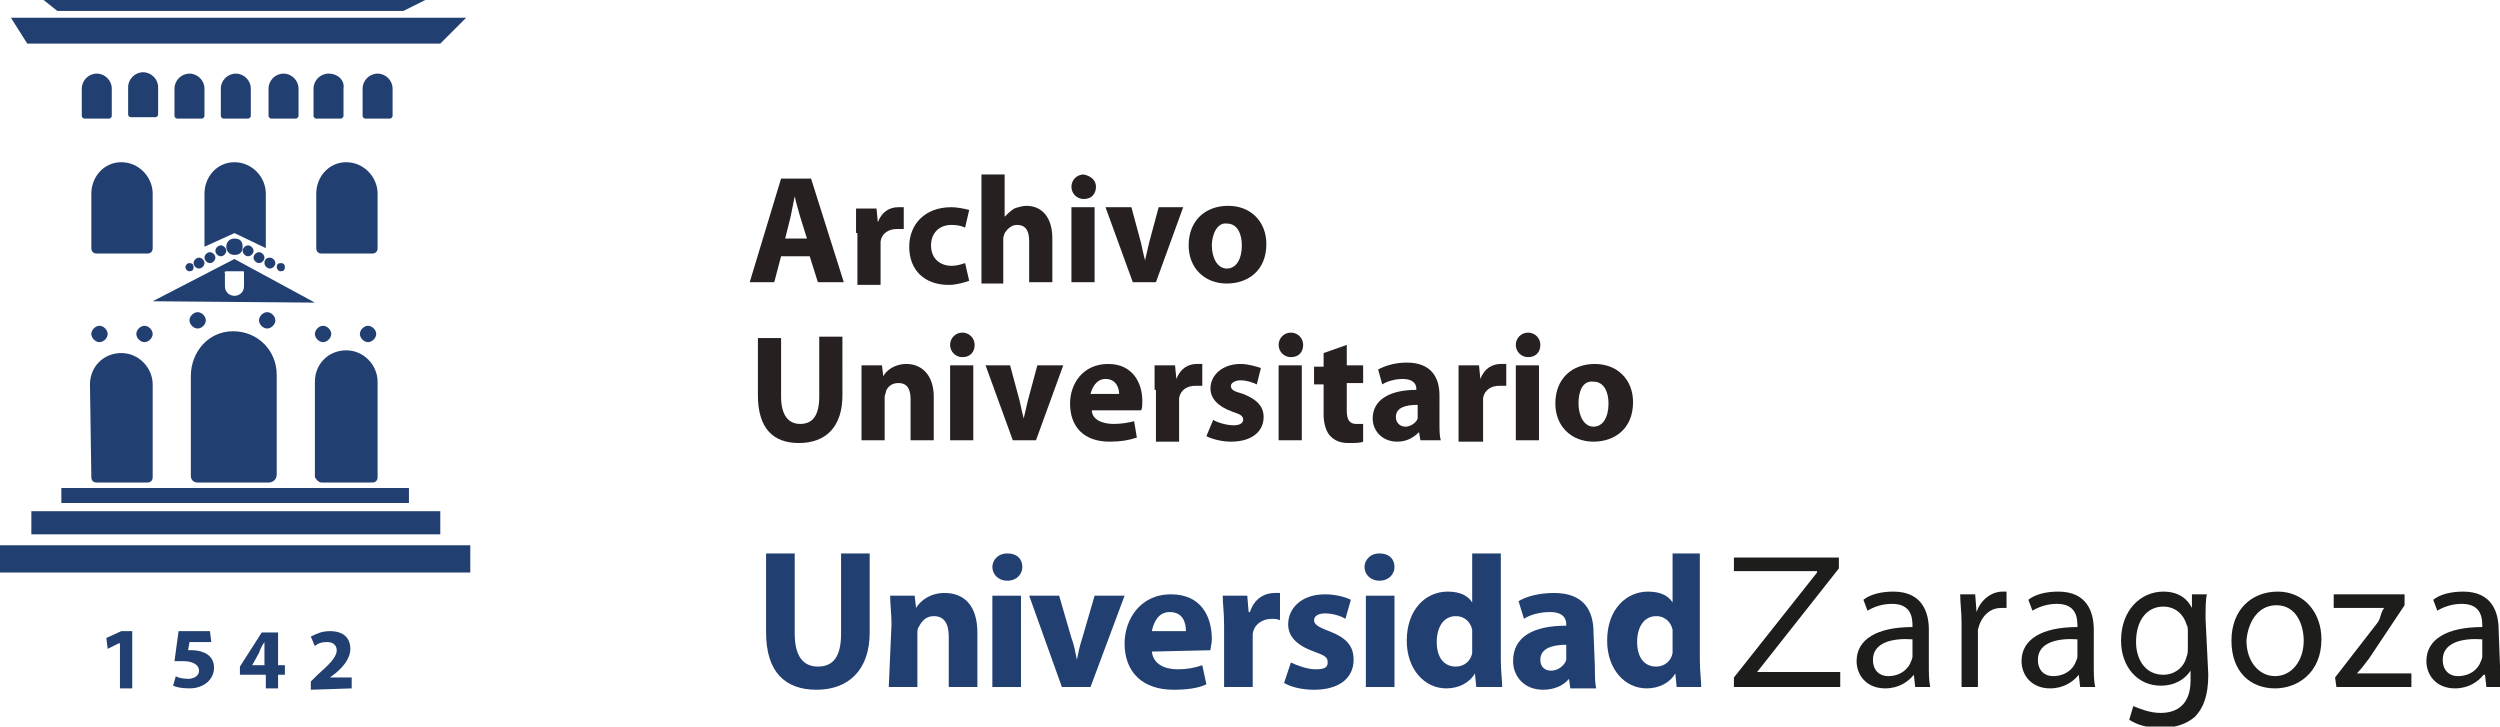 <?xml version="1.0" encoding="utf-8"?>
<!-- Generator: Adobe Illustrator 27.6.1, SVG Export Plug-In . SVG Version: 6.00 Build 0)  -->
<svg version="1.1" id="Capa_1" xmlns="http://www.w3.org/2000/svg" xmlns:xlink="http://www.w3.org/1999/xlink" x="0px" y="0px"
	 viewBox="0 0 183.4 53.3" style="enable-background:new 0 0 183.4 53.3;" xml:space="preserve">
<style type="text/css">
	.st0{fill-rule:evenodd;clip-rule:evenodd;fill:#223F72;}
	.st1{fill:#223F72;}
	.st2{fill-rule:evenodd;clip-rule:evenodd;fill:#1D1D1B;}
	.st3{fill:#1D1D1B;}
	.st4{enable-background:new    ;}
	.st5{fill:#262020;}
</style>
<path class="st0" d="M56.2,40.6v5.8c0,2.9,1.4,4.2,3.7,4.2s3.9-1.4,3.9-4.2v-5.8h-2.1v5.9c0,1.7-0.6,2.4-1.7,2.4s-1.7-0.8-1.7-2.4
	v-5.9L56.2,40.6L56.2,40.6z"/>
<path class="st0" d="M65.2,50.4h2.1v-3.9c0-0.2,0-0.4,0.1-0.5c0.2-0.4,0.5-0.8,1.1-0.8c0.8,0,1.1,0.6,1.1,1.5v3.7h2.1v-4
	c0-2-1-2.9-2.4-2.9c-1.1,0-1.8,0.6-2.1,1.1h0l-0.1-0.9h-1.8c0,0.6,0.1,1.3,0.1,2.1L65.2,50.4L65.2,50.4z"/>
<path class="st0" d="M73.9,40.6c-0.7,0-1.1,0.5-1.1,1s0.4,1,1.1,1c0.7,0,1.1-0.5,1.1-1C75,41,74.6,40.6,73.9,40.6"/>
<rect x="72.8" y="43.7" class="st1" width="2.1" height="6.7"/>
<path class="st0" d="M75.5,43.7l2.4,6.7H80l2.5-6.7h-2.2l-0.9,3.1c-0.2,0.6-0.3,1.1-0.4,1.6h0c-0.1-0.5-0.2-1.1-0.4-1.6l-0.9-3.1
	H75.5L75.5,43.7z"/>
<path class="st0" d="M88.8,47.7c0-0.2,0.1-0.5,0.1-0.8c0-1.7-0.8-3.3-3-3.3c-2.3,0-3.4,1.9-3.4,3.6c0,2.1,1.3,3.4,3.6,3.4
	c0.9,0,1.8-0.1,2.4-0.4l-0.3-1.4c-0.6,0.2-1.1,0.3-1.8,0.3c-1,0-1.8-0.4-1.9-1.3L88.8,47.7L88.8,47.7z M84.5,46.3
	c0.1-0.5,0.4-1.4,1.3-1.4c1,0,1.2,0.8,1.2,1.4H84.5L84.5,46.3z"/>
<path class="st0" d="M89.8,50.4h2.1V47c0-0.2,0-0.3,0-0.5c0.1-0.7,0.7-1.1,1.4-1.1c0.2,0,0.4,0,0.6,0.1v-2c-0.2,0-0.2,0-0.4,0
	c-0.7,0-1.5,0.4-1.8,1.4h-0.1l-0.1-1.2h-1.8c0,0.6,0.1,1.2,0.1,2.2L89.8,50.4L89.8,50.4z"/>
<path class="st0" d="M94.2,50.1c0.5,0.3,1.3,0.5,2.2,0.5c1.9,0,2.9-0.9,2.9-2.2c0-1-0.5-1.6-1.8-2.1c-0.8-0.3-1.1-0.5-1.1-0.8
	s0.3-0.5,0.8-0.5c0.6,0,1.2,0.2,1.5,0.4l0.4-1.4c-0.4-0.2-1.1-0.4-1.9-0.4c-1.7,0-2.7,1-2.7,2.2c0,0.8,0.5,1.5,1.9,2
	c0.8,0.3,1,0.4,1,0.8s-0.3,0.5-0.9,0.5s-1.4-0.3-1.8-0.5L94.2,50.1L94.2,50.1z"/>
<path class="st0" d="M101.2,40.6c-0.7,0-1.1,0.5-1.1,1s0.4,1,1.1,1c0.7,0,1.1-0.5,1.1-1C102.3,41,101.9,40.6,101.2,40.6"/>
<rect x="100.2" y="43.7" class="st1" width="2.1" height="6.7"/>
<path class="st0" d="M108,40.6v3.6h0c-0.3-0.5-0.9-0.8-1.8-0.8c-1.6,0-3,1.3-3,3.6c0,2.1,1.3,3.5,2.9,3.5c0.9,0,1.7-0.4,2.1-1.1h0
	l0.1,1h1.9c0-0.5-0.1-1.2-0.1-2v-7.8L108,40.6L108,40.6z M108,47.4c0,0.2,0,0.3,0,0.5c-0.1,0.6-0.6,1-1.2,1c-0.9,0-1.4-0.7-1.4-1.8
	c0-1.1,0.5-1.9,1.4-1.9c0.7,0,1.1,0.5,1.2,1c0,0.1,0,0.3,0,0.4C108,46.5,108,47.4,108,47.4z"/>
<path class="st0" d="M116.9,46.4c0-1.6-0.7-2.9-2.9-2.9c-1.2,0-2.1,0.3-2.6,0.6l0.4,1.3c0.4-0.3,1.2-0.5,1.9-0.5
	c1,0,1.2,0.5,1.2,0.9v0.1c-2.4,0-3.9,0.8-3.9,2.6c0,1.1,0.8,2.1,2.2,2.1c0.8,0,1.5-0.3,1.9-0.8h0l0.1,0.7h1.9
	c-0.1-0.4-0.1-1-0.1-1.6L116.9,46.4L116.9,46.4z M114.9,48c0,0.1,0,0.2,0,0.4c-0.1,0.4-0.6,0.8-1.1,0.8c-0.5,0-0.8-0.3-0.8-0.8
	c0-0.8,0.8-1.1,1.9-1.1V48z"/>
<path class="st0" d="M122.7,40.6v3.6h0c-0.3-0.5-0.9-0.8-1.8-0.8c-1.6,0-3,1.3-3,3.6c0,2.1,1.3,3.5,2.9,3.5c0.9,0,1.7-0.4,2.1-1.1h0
	l0.1,1h1.8c0-0.5-0.1-1.2-0.1-2v-7.8L122.7,40.6L122.7,40.6z M122.7,47.4c0,0.2,0,0.3,0,0.5c-0.1,0.6-0.6,1-1.2,1
	c-0.9,0-1.4-0.7-1.4-1.8c0-1.1,0.5-1.9,1.4-1.9c0.7,0,1.1,0.5,1.2,1c0,0.1,0,0.3,0,0.4C122.7,46.5,122.7,47.4,122.7,47.4z"/>
<path class="st2" d="M140.3,48.1c0,0.1,0,0.2-0.1,0.4c-0.2,0.6-0.8,1.1-1.7,1.1c-0.6,0-1.1-0.4-1.1-1.2c0-1.3,1.5-1.6,2.9-1.5
	L140.3,48.1 M141.5,46.2c0-1.3-0.5-2.8-2.6-2.8c-0.9,0-1.7,0.2-2.2,0.6l0.3,0.8c0.5-0.3,1.1-0.5,1.8-0.5c1.4,0,1.5,1,1.5,1.6V46
	c-2.6,0-4.1,0.9-4.1,2.5c0,1,0.7,2,2.1,2c1,0,1.7-0.5,2.1-1h0l0.1,0.9h1.1c-0.1-0.5-0.1-1-0.1-1.6L141.5,46.2L141.5,46.2z"/>
<path class="st3" d="M143.9,50.4h1.2v-3.6c0-0.2,0-0.4,0-0.6c0.2-0.9,0.8-1.6,1.7-1.6c0.2,0,0.3,0,0.4,0v-1.2c-0.1,0-0.2,0-0.3,0
	c-0.8,0-1.6,0.6-1.9,1.5h0l-0.1-1.3h-1.1c0,0.6,0.1,1.3,0.1,2.1V50.4"/>
<path class="st2" d="M152.4,48.1c0,0.1,0,0.2-0.1,0.4c-0.2,0.6-0.8,1.1-1.7,1.1c-0.6,0-1.1-0.4-1.1-1.2c0-1.3,1.5-1.6,2.9-1.5
	L152.4,48.1 M153.6,46.2c0-1.3-0.5-2.8-2.6-2.8c-0.9,0-1.7,0.2-2.2,0.6l0.3,0.8c0.5-0.3,1.1-0.5,1.8-0.5c1.4,0,1.5,1,1.5,1.6V46
	c-2.6,0-4.1,0.9-4.1,2.5c0,1,0.7,2,2.1,2c1,0,1.7-0.5,2.1-1h0l0.1,0.9h1.1c-0.1-0.5-0.1-1-0.1-1.6L153.6,46.2L153.6,46.2z"/>
<path class="st2" d="M160.5,47.5c0,0.2,0,0.5-0.1,0.7c-0.2,0.8-0.9,1.3-1.7,1.3c-1.3,0-2-1.1-2-2.4c0-1.6,0.8-2.6,2-2.6
	c0.9,0,1.5,0.6,1.7,1.3c0.1,0.2,0.1,0.3,0.1,0.5V47.5 M161.8,45.4c0-0.8,0-1.4,0.1-1.8h-1.1l0,1h0c-0.3-0.6-0.9-1.2-2.1-1.2
	c-1.6,0-3.1,1.3-3.1,3.6c0,1.9,1.2,3.3,2.9,3.3c1.1,0,1.8-0.5,2.2-1.1h0v0.7c0,1.7-0.9,2.4-2.2,2.4c-0.8,0-1.5-0.3-2-0.5l-0.3,1
	c0.6,0.4,1.4,0.6,2.3,0.6s1.8-0.2,2.5-0.8c0.6-0.6,1-1.5,1-3.1L161.8,45.4L161.8,45.4z"/>
<path class="st2" d="M167,44.4c1.5,0,2,1.5,2,2.6c0,1.5-0.9,2.6-2.1,2.6s-2.1-1.1-2.1-2.6C164.9,45.7,165.6,44.4,167,44.4
	 M167.1,43.4c-1.9,0-3.4,1.3-3.4,3.6s1.4,3.5,3.2,3.5c1.6,0,3.4-1.1,3.4-3.6C170.3,44.9,169,43.4,167.1,43.4"/>
<path class="st3" d="M171.4,50.4h5.5v-1h-4v0c0.3-0.3,0.6-0.7,0.9-1.1l2.6-3.9v-0.8h-5.2v1h3.7v0c-0.3,0.4-0.2,0.7-0.5,1.1l-3.1,4
	L171.4,50.4"/>
<path class="st2" d="M182.1,48.1c0,0.1,0,0.2-0.1,0.4c-0.2,0.6-0.8,1.1-1.7,1.1c-0.6,0-1.1-0.4-1.1-1.2c0-1.3,1.5-1.6,2.9-1.5
	L182.1,48.1 M183.3,46.2c0-1.3-0.5-2.8-2.6-2.8c-0.9,0-1.7,0.2-2.2,0.6l0.3,0.8c0.5-0.3,1.1-0.5,1.8-0.5c1.4,0,1.5,1,1.5,1.6V46
	c-2.6,0-4.1,0.9-4.1,2.5c0,1,0.7,2,2.1,2c1,0,1.7-0.5,2.1-1h0.1l0.1,0.9h1.1c-0.1-0.5-0.1-1-0.1-1.6L183.3,46.2L183.3,46.2z"/>
<polygon class="st3" points="127.2,50.4 135,50.4 135,49.3 128.9,49.3 128.9,49.3 134.9,41.7 134.9,40.9 127.2,40.9 127.2,41.9 
	133.3,41.9 133.3,42 127.2,49.7 "/>
<g class="st4">
	<path class="st5" d="M57.3,18.8l-0.5,1.9H55l2.3-7.6h2.2l2.4,7.6h-1.9l-0.6-1.9H57.3z M59.2,17.5l-0.5-1.6c-0.1-0.4-0.3-1-0.4-1.5
		h0c-0.1,0.5-0.2,1-0.3,1.5l-0.4,1.6H59.2z"/>
	<path class="st5" d="M62.8,17.1c0-0.8,0-1.3,0-1.8h1.5l0.1,1h0c0.3-0.8,0.9-1.1,1.5-1.1c0.2,0,0.2,0,0.4,0v1.6c-0.1,0-0.3,0-0.5,0
		c-0.6,0-1.1,0.3-1.2,0.9c0,0.1,0,0.2,0,0.4v2.8h-1.7V17.1z"/>
	<path class="st5" d="M71.1,20.6c-0.3,0.1-0.9,0.3-1.5,0.3c-1.8,0-2.9-1.1-2.9-2.8c0-1.6,1.1-2.9,3.1-2.9c0.4,0,0.9,0.1,1.3,0.2
		l-0.3,1.3c-0.2-0.1-0.5-0.2-1-0.2c-0.9,0-1.5,0.6-1.5,1.5c0,1,0.7,1.5,1.5,1.5c0.4,0,0.7-0.1,1-0.2L71.1,20.6z"/>
	<path class="st5" d="M72,12.8h1.7v3.1h0c0.2-0.2,0.4-0.4,0.7-0.6c0.3-0.1,0.6-0.2,0.9-0.2c1.1,0,1.9,0.8,1.9,2.4v3.2h-1.7v-3
		c0-0.7-0.2-1.2-0.9-1.2c-0.4,0-0.7,0.3-0.9,0.6c0,0.1-0.1,0.2-0.1,0.4v3.3H72V12.8z"/>
	<path class="st5" d="M80.4,13.7c0,0.5-0.3,0.9-0.9,0.9c-0.5,0-0.9-0.4-0.9-0.9c0-0.5,0.4-0.9,0.9-0.9C80,12.9,80.4,13.2,80.4,13.7z
		 M78.6,20.7v-5.5h1.7v5.5H78.6z"/>
	<path class="st5" d="M83,15.2l0.7,2.6c0.1,0.5,0.2,0.9,0.3,1.3h0c0.1-0.4,0.2-0.9,0.3-1.3l0.7-2.6h1.8l-2,5.5h-1.7l-2-5.5H83z"/>
	<path class="st5" d="M92.9,17.9c0,2-1.4,2.9-2.9,2.9c-1.6,0-2.8-1.1-2.8-2.8c0-1.8,1.2-2.9,2.9-2.9C91.8,15.1,92.9,16.3,92.9,17.9z
		 M88.9,18c0,0.9,0.4,1.7,1.1,1.7c0.7,0,1.1-0.7,1.1-1.7c0-0.8-0.3-1.6-1.1-1.6C89.3,16.3,88.9,17.2,88.9,18z"/>
</g>
<g class="st4">
	<path class="st5" d="M57.3,24.7v4.4c0,1.3,0.5,2,1.4,2c0.9,0,1.4-0.6,1.4-2v-4.4h1.7V29c0,2.3-1.2,3.5-3.2,3.5c-1.9,0-3-1.1-3-3.5
		v-4.2H57.3z"/>
</g>
<g class="st4">
	<path class="st5" d="M63.2,28.6c0-0.7,0-1.3,0-1.8h1.5l0.1,0.8h0c0.2-0.4,0.8-0.9,1.7-0.9c1.1,0,2,0.8,2,2.4v3.2h-1.7v-3
		c0-0.7-0.2-1.2-0.9-1.2c-0.5,0-0.8,0.3-0.9,0.6c0,0.1-0.1,0.3-0.1,0.4v3.2h-1.7V28.6z"/>
</g>
<g class="st4">
	<path class="st5" d="M71.5,25.3c0,0.5-0.3,0.9-0.9,0.9c-0.5,0-0.9-0.4-0.9-0.9c0-0.5,0.4-0.9,0.9-0.9
		C71.1,24.4,71.5,24.8,71.5,25.3z M69.7,32.3v-5.5h1.7v5.5H69.7z"/>
</g>
<g class="st4">
	<path class="st5" d="M74.1,26.8l0.7,2.6c0.1,0.5,0.2,0.9,0.3,1.3h0c0.1-0.4,0.2-0.9,0.3-1.3l0.7-2.6H78l-2,5.5h-1.7l-2-5.5H74.1z"
		/>
</g>
<g class="st4">
	<path class="st5" d="M80.1,30.1c0,0.7,0.8,1,1.6,1c0.6,0,1.1-0.1,1.5-0.2l0.2,1.2c-0.6,0.2-1.2,0.3-2,0.3c-1.9,0-2.9-1.1-2.9-2.8
		c0-1.4,0.9-2.9,2.8-2.9c1.8,0,2.5,1.4,2.5,2.7c0,0.3,0,0.6-0.1,0.7H80.1z M82.1,28.9c0-0.4-0.2-1.1-1-1.1c-0.7,0-1,0.7-1.1,1.1
		H82.1z"/>
	<path class="st5" d="M84.7,28.6c0-0.8,0-1.3,0-1.8h1.5l0.1,1h0c0.3-0.8,0.9-1.1,1.5-1.1c0.2,0,0.2,0,0.4,0v1.6c-0.1,0-0.3,0-0.5,0
		c-0.6,0-1.1,0.3-1.2,0.9c0,0.1,0,0.2,0,0.4v2.8h-1.7V28.6z"/>
	<path class="st5" d="M89,30.8c0.3,0.2,1,0.4,1.5,0.4c0.5,0,0.7-0.2,0.7-0.4c0-0.3-0.2-0.4-0.8-0.6c-1.1-0.4-1.6-1-1.6-1.7
		c0-1,0.9-1.8,2.2-1.8c0.6,0,1.2,0.2,1.5,0.3l-0.3,1.2c-0.2-0.1-0.7-0.3-1.2-0.3c-0.4,0-0.7,0.2-0.7,0.4c0,0.3,0.2,0.4,0.9,0.6
		c1,0.4,1.5,0.9,1.5,1.7c0,1-0.8,1.8-2.4,1.8c-0.7,0-1.4-0.2-1.8-0.4L89,30.8z"/>
	<path class="st5" d="M95.6,25.3c0,0.5-0.3,0.9-0.9,0.9c-0.5,0-0.9-0.4-0.9-0.9c0-0.5,0.4-0.9,0.9-0.9S95.6,24.8,95.6,25.3z
		 M93.8,32.3v-5.5h1.7v5.5H93.8z"/>
	<path class="st5" d="M98.8,25.3v1.5h1.2v1.3h-1.2v2c0,0.7,0.2,1,0.7,1c0.2,0,0.3,0,0.5,0l0,1.3c-0.2,0.1-0.6,0.1-1.1,0.1
		c-0.6,0-1-0.2-1.3-0.5c-0.3-0.3-0.5-0.9-0.5-1.6v-2.2h-0.7v-1.3h0.7v-1L98.8,25.3z"/>
	<path class="st5" d="M105.6,31c0,0.5,0,1,0.1,1.3h-1.5l-0.1-0.6h0c-0.4,0.4-0.9,0.7-1.6,0.7c-1.1,0-1.8-0.8-1.8-1.7
		c0-1.4,1.3-2.1,3.2-2.1v-0.1c0-0.3-0.2-0.7-1-0.7c-0.6,0-1.2,0.2-1.5,0.4l-0.3-1.1c0.4-0.2,1.1-0.5,2.1-0.5c1.8,0,2.4,1.1,2.4,2.4
		V31z M104,29.7c-0.9,0-1.6,0.2-1.6,0.9c0,0.4,0.3,0.7,0.7,0.7c0.4,0,0.8-0.3,0.9-0.6c0-0.1,0-0.2,0-0.3V29.7z"/>
	<path class="st5" d="M107,28.6c0-0.8,0-1.3,0-1.8h1.5l0.1,1h0c0.3-0.8,0.9-1.1,1.5-1.1c0.2,0,0.2,0,0.4,0v1.6c-0.1,0-0.3,0-0.5,0
		c-0.6,0-1.1,0.3-1.2,0.9c0,0.1,0,0.2,0,0.4v2.8H107V28.6z"/>
	<path class="st5" d="M113,25.3c0,0.5-0.3,0.9-0.9,0.9c-0.5,0-0.9-0.4-0.9-0.9c0-0.5,0.4-0.9,0.9-0.9S113,24.8,113,25.3z
		 M111.2,32.3v-5.5h1.7v5.5H111.2z"/>
	<path class="st5" d="M119.8,29.5c0,2-1.4,2.9-2.9,2.9c-1.6,0-2.8-1.1-2.8-2.8c0-1.8,1.2-2.9,2.9-2.9
		C118.6,26.7,119.8,27.8,119.8,29.5z M115.8,29.6c0,0.9,0.4,1.7,1.1,1.7c0.7,0,1.1-0.7,1.1-1.7c0-0.8-0.3-1.6-1.1-1.6
		C116.1,27.9,115.8,28.7,115.8,29.6z"/>
</g>
<polygon class="st1" points="8.8,50.5 9.7,50.5 9.7,46.3 8.9,46.3 7.8,46.8 7.9,47.6 8.7,47.2 8.8,47.2 "/>
<path class="st0" d="M15.4,46.3h-2.3l-0.3,2.2c0.2,0,0.3,0,0.6,0c0.8,0,1.2,0.3,1.2,0.7s-0.4,0.6-0.8,0.6c-0.4,0-0.8-0.1-0.9-0.2
	l-0.2,0.7c0.2,0.1,0.6,0.2,1.2,0.2c1.1,0,1.8-0.7,1.8-1.5c0-0.5-0.2-0.8-0.5-1c-0.3-0.2-0.7-0.3-1.1-0.3c-0.1,0-0.2,0-0.3,0l0.1-0.6
	h1.6L15.4,46.3L15.4,46.3z"/>
<path class="st0" d="M20.4,50.5v-1h0.5v-0.7h-0.5v-2.4h-1.2l-1.6,2.5v0.6h1.9v1C19.4,50.5,20.4,50.5,20.4,50.5z M18.5,48.8
	L18.5,48.8l0.5-0.9c0.1-0.3,0.2-0.5,0.4-0.8h0c0,0.3,0,0.5,0,0.8v0.9C19.4,48.8,18.5,48.8,18.5,48.8z"/>
<path class="st0" d="M25.8,50.5v-0.8h-1.6l0.4-0.3c0.6-0.5,1.1-1.1,1.1-1.8c0-0.8-0.5-1.3-1.5-1.3c-0.6,0-1,0.2-1.4,0.4l0.3,0.7
	c0.2-0.2,0.5-0.3,0.9-0.3c0.5,0,0.7,0.3,0.7,0.6c0,0.5-0.5,1-1.4,1.8l-0.5,0.5v0.6L25.8,50.5L25.8,50.5z"/>
<path class="st1" d="M19,19.3c0.2,0,0.4-0.2,0.4-0.4s-0.2-0.4-0.4-0.4s-0.4,0.2-0.4,0.4S18.8,19.3,19,19.3 M19.4,19.3
	c0,0.2,0.2,0.4,0.4,0.4s0.4-0.2,0.4-0.4s-0.2-0.4-0.4-0.4S19.4,19,19.4,19.3 M18.2,18c-0.2,0-0.4,0.2-0.4,0.4s0.2,0.4,0.4,0.4
	s0.4-0.2,0.4-0.4S18.4,18,18.2,18 M20.3,19.6c0,0.1,0.1,0.3,0.3,0.3s0.3-0.1,0.3-0.3s-0.1-0.3-0.3-0.3S20.3,19.4,20.3,19.6
	 M21.9,8.5v-2c0-0.6-0.5-1.1-1.1-1.1s-1.1,0.5-1.1,1.1v2c0,0.1,0.1,0.2,0.2,0.2h1.8C21.8,8.7,21.9,8.6,21.9,8.5 M16.6,18.1
	c0,0.3,0.2,0.6,0.6,0.6s0.6-0.2,0.6-0.6s-0.2-0.6-0.6-0.6S16.6,17.8,16.6,18.1 M15.4,18.5c-0.2,0-0.4,0.2-0.4,0.4s0.2,0.4,0.4,0.4
	s0.4-0.2,0.4-0.4S15.6,18.5,15.4,18.5 M16.2,18.8c0.2,0,0.4-0.2,0.4-0.4S16.4,18,16.2,18s-0.4,0.2-0.4,0.4S16,18.8,16.2,18.8
	 M15,14.2v3.9l2.2-1l2.3,1.1v-4c0-1.2-1-2.3-2.3-2.3S15,13,15,14.2 M15,6.5c0-0.6-0.5-1.1-1.1-1.1s-1.1,0.5-1.1,1.1v2
	c0,0.1,0.1,0.2,0.2,0.2h1.8c0.1,0,0.2-0.1,0.2-0.2V6.5z M32.3,3.2l1.9-1.9H0.8l1.2,1.9H32.3z M29.6,0.8L31.2,0H3.2l1,0.8H29.6z
	 M14.6,18.9c-0.2,0-0.4,0.2-0.4,0.4s0.2,0.4,0.4,0.4s0.4-0.2,0.4-0.4S14.8,18.9,14.6,18.9 M23.2,14.2v4c0,0.3,0.2,0.4,0.4,0.4h3.7
	c0.2,0,0.4-0.1,0.4-0.4v-4c0-1.2-1-2.3-2.3-2.3S23.2,13,23.2,14.2 M18.2,8.7c0.1,0,0.2-0.1,0.2-0.2v-2c0-0.6-0.5-1.1-1.1-1.1
	s-1.1,0.5-1.1,1.1v2c0,0.1,0.1,0.2,0.2,0.2H18.2z M13.6,19.6c0,0.1,0.1,0.3,0.3,0.3s0.3-0.1,0.3-0.3s-0.1-0.3-0.3-0.3
	S13.6,19.5,13.6,19.6 M23.1,22.2L17.2,19l-6,3.1C11.2,22.1,23.1,22.2,23.1,22.2z M16.6,19.9h1.2c0.1,0,0.1,0,0.1,0.1v1
	c0,0.4-0.3,0.7-0.7,0.7s-0.7-0.3-0.7-0.7v-1C16.4,20,16.5,19.9,16.6,19.9 M0,42h34.5V40H0V42z M11.2,24.5c0-0.3-0.3-0.6-0.6-0.6
	S10,24.2,10,24.5s0.3,0.6,0.6,0.6S11.2,24.8,11.2,24.5 M6.7,14.2v4c0,0.3,0.2,0.4,0.4,0.4h3.7c0.2,0,0.4-0.1,0.4-0.4v-4
	c0-1.2-1-2.3-2.3-2.3S6.7,13,6.7,14.2 M10.5,5.3c-0.6,0-1.1,0.5-1.1,1.1v2c0,0.1,0.1,0.2,0.2,0.2h1.8c0.1,0,0.2-0.1,0.2-0.2v-2
	C11.6,5.8,11.1,5.3,10.5,5.3 M7.9,24.5c0-0.3-0.3-0.6-0.6-0.6s-0.6,0.3-0.6,0.6s0.3,0.6,0.6,0.6S7.9,24.8,7.9,24.5 M7.1,5.4
	C6.5,5.4,6,5.9,6,6.5v2c0,0.1,0.1,0.2,0.2,0.2H8c0.1,0,0.2-0.1,0.2-0.2v-2C8.2,5.9,7.7,5.4,7.1,5.4 M6.7,35c0,0.3,0.2,0.4,0.4,0.4
	h3.7c0.2,0,0.4-0.1,0.4-0.4v-6.8c0-1.2-1-2.3-2.3-2.3s-2.3,1-2.3,2.3L6.7,35L6.7,35z M2.3,39.2h30v-1.7h-30L2.3,39.2L2.3,39.2z
	 M28.6,8.7c0.1,0,0.2-0.1,0.2-0.2v-2c0-0.6-0.5-1.1-1.1-1.1s-1.1,0.5-1.1,1.1v2c0,0.1,0.1,0.2,0.2,0.2H28.6z M4.5,36.9H30v-1.1H4.5
	V36.9z M23.7,25.1c0.3,0,0.6-0.3,0.6-0.6s-0.3-0.6-0.6-0.6s-0.6,0.3-0.6,0.6S23.4,25.1,23.7,25.1 M27.6,24.5c0-0.3-0.3-0.6-0.6-0.6
	s-0.6,0.3-0.6,0.6s0.3,0.6,0.6,0.6S27.6,24.8,27.6,24.5 M23.6,35.4h3.7c0.2,0,0.4-0.1,0.4-0.4v-7c0-1.2-1-2.3-2.3-2.3
	s-2.3,1-2.3,2.3v7C23.2,35.2,23.4,35.4,23.6,35.4 M24.1,5.4c-0.6,0-1.1,0.5-1.1,1.1v2c0,0.1,0.1,0.2,0.2,0.2h1.8
	c0.1,0,0.2-0.1,0.2-0.2v-2C25.3,5.9,24.8,5.4,24.1,5.4 M14.5,35.4h5.2c0.3,0,0.6-0.2,0.6-0.6v-7.3c0-1.8-1.4-3.2-3.2-3.2
	S14,25.8,14,27.6v7.3C14,35.2,14.2,35.4,14.5,35.4 M14.5,24.1c0.3,0,0.6-0.3,0.6-0.6s-0.3-0.6-0.6-0.6s-0.6,0.3-0.6,0.6
	S14.2,24.1,14.5,24.1 M20.2,23.5c0-0.3-0.3-0.6-0.6-0.6S19,23.2,19,23.5s0.3,0.6,0.6,0.6S20.2,23.8,20.2,23.5"/>
</svg>
